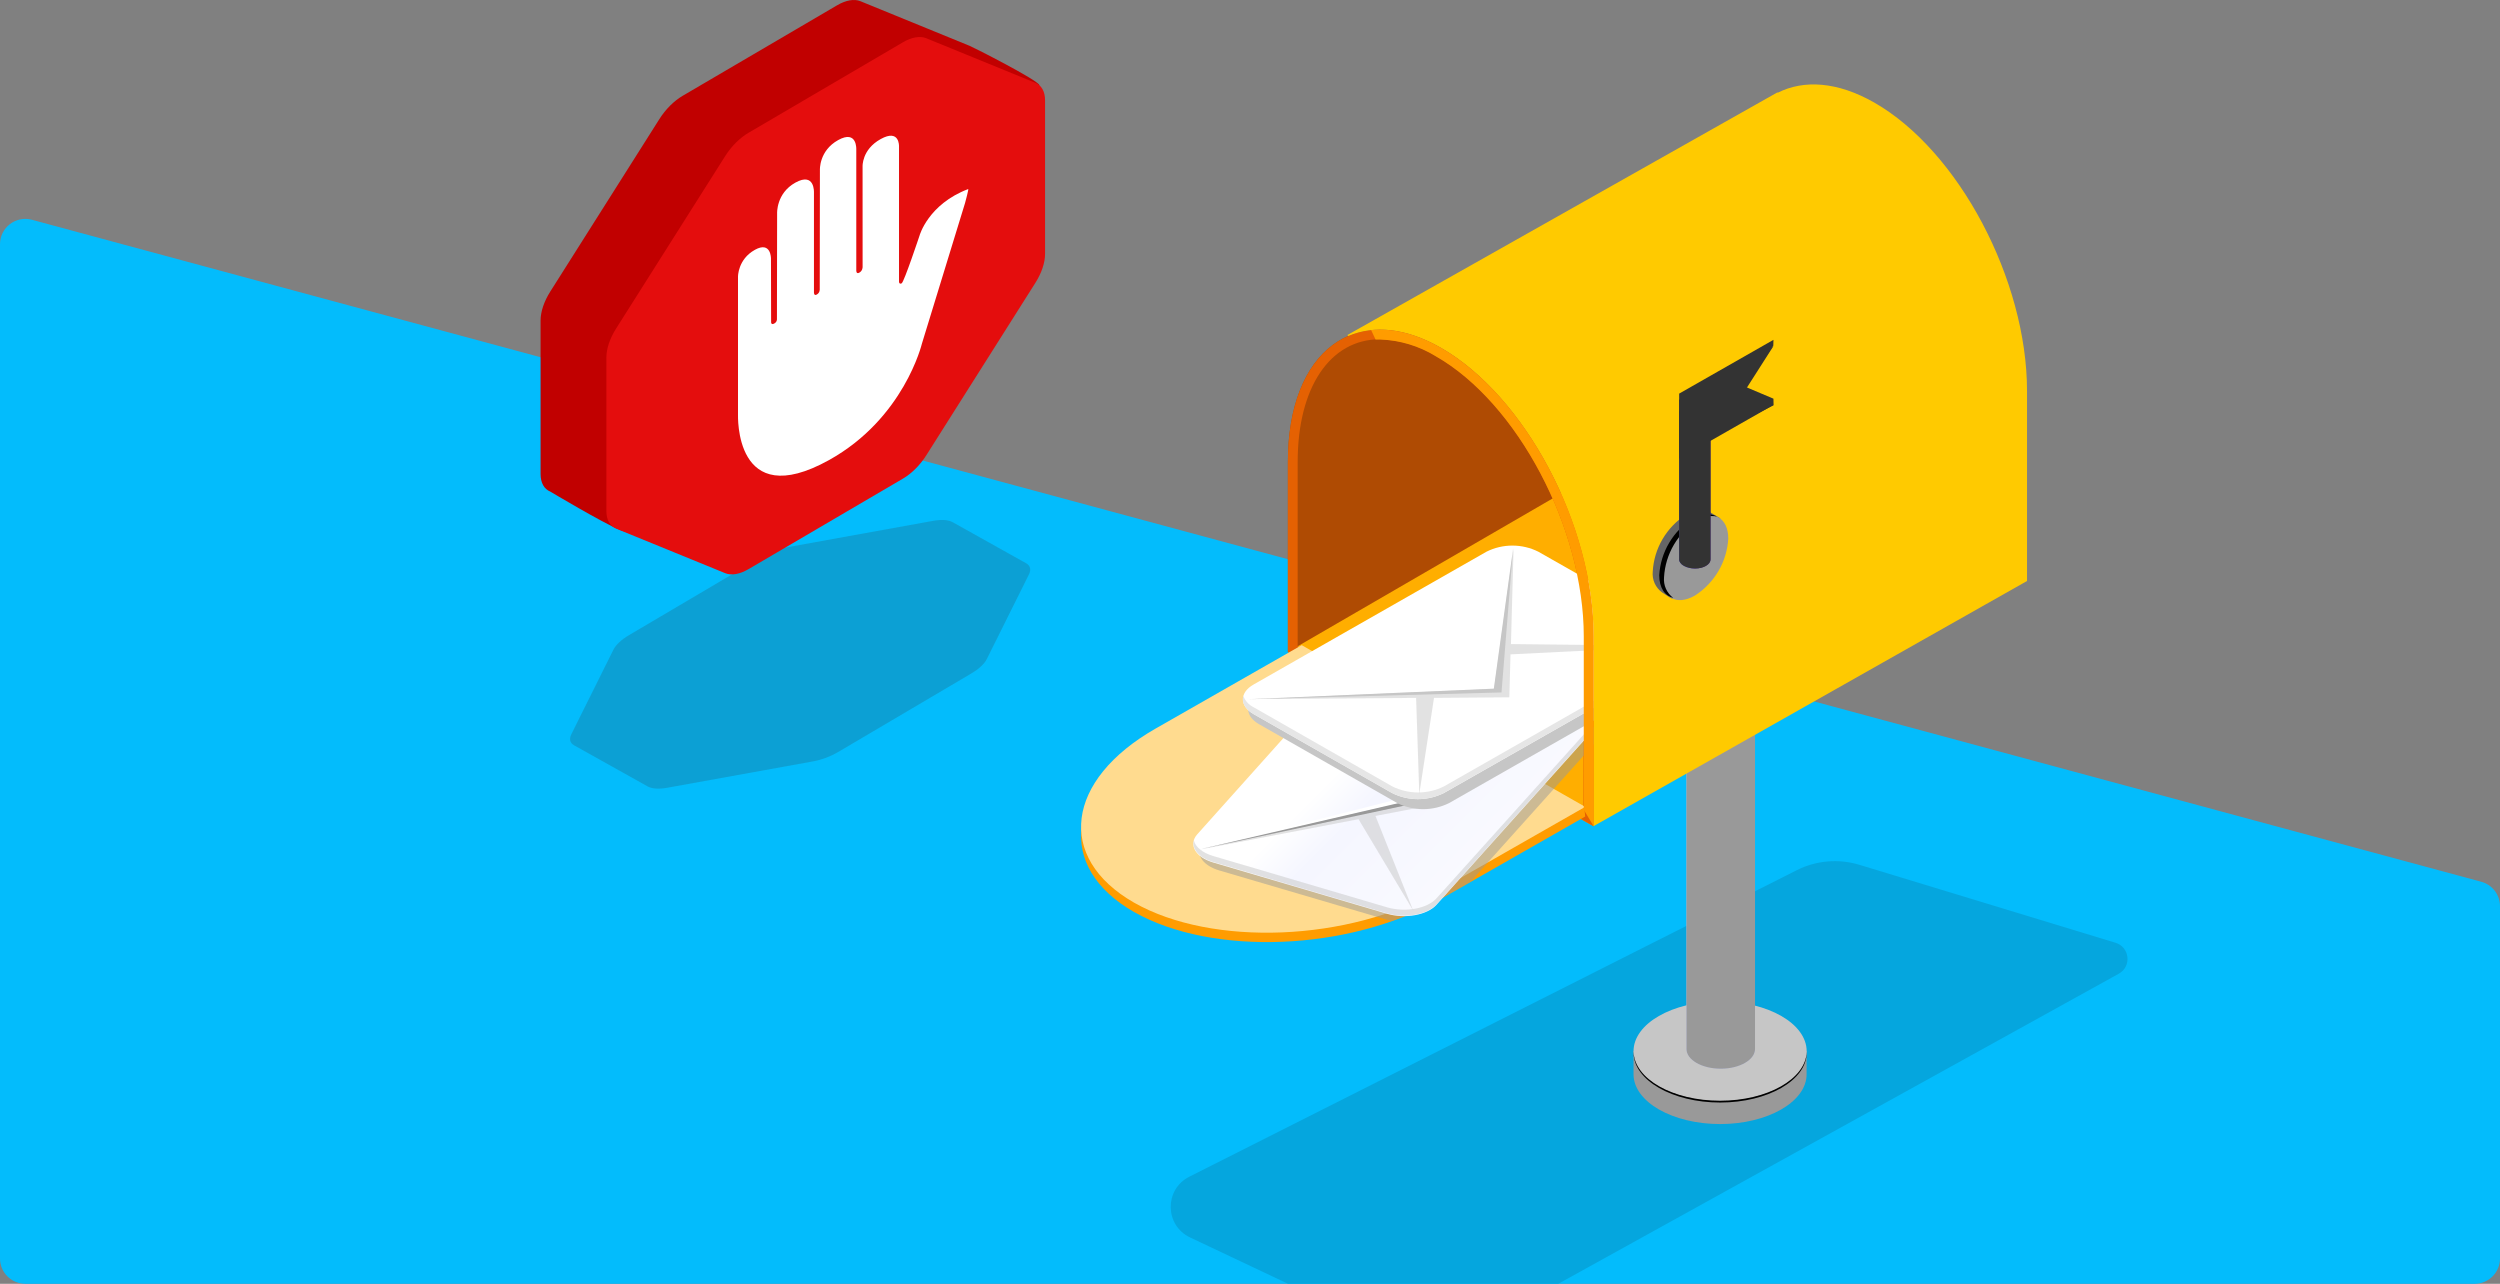 <svg width="296" height="152" viewBox="0 0 296 152" fill="none" xmlns="http://www.w3.org/2000/svg">
<rect x="0" y="0" width="296" height="152" fill="#808080" stroke="none"/>
<path d="M0 28.918C0 26.943 1.876 25.507 3.783 26.022L293.783 104.401C295.091 104.754 296 105.941 296 107.297V149C296 150.657 294.657 152 293 152H3C1.343 152 0 150.657 0 149V28.918Z" fill="#03BCFC"/>
<path d="M140.902 146.512C137.893 145.087 137.839 140.825 140.811 139.325L212.735 103.032C215.033 101.873 217.69 101.644 220.152 102.393L250.479 111.624C252.17 112.139 252.411 114.432 250.865 115.287L184.5 152H152.5L140.902 146.512Z" fill="#05A6DE"/>
<g clip-path="url(#clip0)">
<path d="M213.901 124.417H193.411V127.194C193.411 130.449 198.021 133.089 203.66 133.089C209.299 133.089 213.901 130.449 213.901 127.194V124.417Z" fill="#999999"/>
<path d="M203.66 130.358C209.32 130.358 213.909 127.718 213.909 124.462C213.909 121.206 209.32 118.566 203.66 118.566C198 118.566 193.411 121.206 193.411 124.462C193.411 127.718 198 130.358 203.66 130.358Z" fill="#C6C6C6"/>
<path style="mix-blend-mode:color-dodge" d="M203.66 130.328C198.059 130.328 193.511 127.748 193.419 124.546C193.415 124.578 193.415 124.611 193.419 124.644C193.419 127.899 198.029 130.54 203.668 130.54C209.307 130.54 213.909 127.899 213.909 124.644V124.576C213.801 127.748 209.253 130.328 203.66 130.328Z" fill="url(#paint0_radial)"/>
<path d="M207.794 86.227H199.681V124.204C199.681 125.487 201.501 126.534 203.737 126.534C205.973 126.534 207.794 125.487 207.794 124.204V86.227Z" fill="url(#paint1_linear)"/>
<path d="M207.794 86.227H199.681V124.204C199.681 125.487 201.501 126.534 203.737 126.534C205.973 126.534 207.794 125.487 207.794 124.204V86.227Z" fill="#999999"/>
<path d="M188.694 97.829L152.485 77.19V54.677C152.485 41.52 160.583 35.465 170.578 41.163C180.566 46.869 188.679 62.159 188.679 75.308L188.694 97.829Z" fill="#AF4B03"/>
<path d="M152.485 77.19L206.948 45.617L188.679 97.829L152.485 77.19Z" fill="#FFAE00"/>
<path d="M170.578 41.163C160.59 35.465 152.485 41.52 152.485 54.677V77.19L188.694 97.829V75.323C188.694 62.159 180.581 46.869 170.578 41.163ZM187.48 95.849L153.645 76.53V54.677C153.645 45.868 157.486 40.169 163.394 40.169C165.735 40.248 168.014 40.934 170.002 42.157C179.659 47.666 187.518 62.546 187.518 75.323L187.48 95.849Z" fill="#E56102"/>
<path d="M134.261 107.974C124.988 102.662 126.148 93.451 136.858 87.35L154.121 77.531L187.58 95.583L187.688 96.676L170.409 106.54C159.722 112.595 143.527 113.255 134.261 107.974Z" fill="#FF9C00"/>
<path d="M134.261 106.866C124.988 101.555 126.148 92.343 136.858 86.242L154.121 76.386L187.688 95.53L170.409 105.394C159.722 111.487 143.527 112.147 134.261 106.866Z" fill="#FFDB8F"/>
<g style="mix-blend-mode:multiply" opacity="0.5">
<path d="M170.424 106.494L174.096 104.415L188.602 88.246C189.693 87.024 188.84 85.529 186.704 84.899L166.122 78.829C163.986 78.199 161.366 78.677 160.275 79.891L142.474 99.718C141.383 100.94 142.236 102.435 144.372 103.065L164.723 109.051C166.697 108.369 168.605 107.513 170.424 106.494V106.494Z" fill="#999999"/>
</g>
<path d="M159.499 78.958L141.76 98.777C140.669 99.999 141.514 101.494 143.657 102.124L164.232 108.194C166.375 108.824 168.987 108.346 170.078 107.132L187.856 87.32C188.947 86.098 188.095 84.603 185.959 83.974L165.377 77.903C163.241 77.266 160.621 77.744 159.499 78.958Z" fill="url(#paint2_linear)"/>
<path opacity="0.5" d="M187.856 86.584L170.078 106.365C168.987 107.587 166.375 108.057 164.232 107.427L143.657 101.357C142.351 100.97 141.529 100.265 141.352 99.498C141.091 100.515 141.975 101.57 143.657 102.07L164.232 108.141C166.375 108.771 168.987 108.293 170.078 107.078L187.856 87.267C188.054 87.072 188.198 86.829 188.272 86.563C188.346 86.297 188.348 86.016 188.279 85.749C188.215 86.059 188.069 86.347 187.856 86.584V86.584Z" fill="#C6C6C6"/>
<g style="mix-blend-mode:multiply" opacity="0.5">
<path d="M187.196 85.635L168.719 90.067L171.308 94.984L162.857 96.607L167.32 107.807C167.32 107.807 161.443 97.988 160.851 96.994C152.462 98.603 142.082 100.591 142.075 100.583L169.034 94.316C169.034 94.316 162.296 78.07 162.319 78.063L168.096 88.913C170.048 88.579 187.157 85.62 187.196 85.635Z" fill="#C6C6C6"/>
</g>
<path d="M142.09 100.545L169.049 94.285L162.319 78.063L167.912 94.02L142.09 100.545Z" fill="white"/>
<g style="mix-blend-mode:multiply">
<path d="M142.09 100.545L169.049 94.285L162.319 78.063L170.148 94.559L142.09 100.545Z" fill="#999999"/>
</g>
<path d="M176.632 66.506L149.05 82.228C147.36 83.2 147.368 84.763 149.05 85.734L165.43 95.082C166.383 95.558 167.436 95.805 168.503 95.805C169.571 95.805 170.624 95.558 171.576 95.082L199.158 79.353C200.848 78.389 200.84 76.818 199.158 75.847L182.786 66.514C181.833 66.034 180.779 65.783 179.71 65.781C178.64 65.78 177.585 66.028 176.632 66.506V66.506Z" fill="#C6C6C6"/>
<path d="M176.01 65.315L148.428 81.045C146.73 82.008 146.746 83.579 148.428 84.55L164.816 93.891C165.768 94.368 166.821 94.617 167.889 94.617C168.957 94.617 170.01 94.368 170.962 93.891L198.566 78.177C200.257 77.213 200.249 75.642 198.566 74.671L182.156 65.33C181.205 64.851 180.152 64.599 179.085 64.597C178.017 64.594 176.963 64.84 176.01 65.315V65.315Z" fill="white"/>
<path d="M198.566 77.372L170.977 93.102C170.025 93.579 168.972 93.828 167.904 93.828C166.836 93.828 165.783 93.579 164.831 93.102L148.444 83.746C147.866 83.469 147.421 82.978 147.207 82.38C146.984 83.139 147.383 83.958 148.421 84.55L164.808 93.891C165.76 94.368 166.813 94.617 167.881 94.617C168.949 94.617 170.002 94.368 170.954 93.891L198.566 78.177C199.58 77.592 199.972 76.773 199.757 76.014C199.556 76.604 199.129 77.092 198.566 77.372V77.372Z" fill="#E6E6E6"/>
<g style="mix-blend-mode:multiply" opacity="0.5">
<path d="M198.82 76.484L178.845 77.478L178.706 82.562L169.787 82.631L168.043 94.012C168.043 94.012 167.697 83.662 167.666 82.631L147.829 82.775L176.901 81.523C176.901 81.523 179.152 64.936 179.206 64.936L178.898 76.257C180.881 76.287 198.828 76.469 198.82 76.484Z" fill="#C6C6C6"/>
</g>
<path d="M147.798 82.79L176.87 81.538L179.152 64.951L175.933 81.09L147.798 82.79Z" fill="white"/>
<path d="M147.798 82.79L176.87 81.538L179.152 64.951L177.777 81.986L147.798 82.79Z" fill="#C6C6C6"/>
<path d="M221.907 12.14C217.566 9.666 213.586 9.408 210.467 10.986V10.926L159.545 39.661L159.615 39.79C162.688 38.469 166.46 38.819 170.578 41.163C180.566 46.869 188.679 62.159 188.679 75.308V97.814L240 68.79V46.3C240 33.135 231.902 17.846 221.907 12.14Z" fill="#FFCA00"/>
<path d="M195.685 67.667C195.635 68.141 195.712 68.619 195.907 69.055C196.103 69.49 196.41 69.867 196.799 70.149L197.721 70.756C198.436 71.15 197.975 70.255 199.066 69.633C200.216 68.894 201.173 67.899 201.86 66.727C202.548 65.555 202.946 64.239 203.022 62.887C203.022 61.658 204.175 61.65 203.468 61.24L202.415 60.618C201.967 60.429 201.477 60.358 200.992 60.411C200.508 60.464 200.045 60.64 199.65 60.922C198.498 61.658 197.538 62.653 196.849 63.825C196.16 64.998 195.762 66.314 195.685 67.667V67.667Z" fill="#666666"/>
<path d="M196.707 68.29C196.707 70.763 198.482 71.765 200.671 70.52C201.821 69.78 202.778 68.783 203.465 67.61C204.153 66.437 204.551 65.12 204.628 63.767C204.628 61.294 202.853 60.292 200.671 61.536C199.52 62.276 198.561 63.272 197.872 64.445C197.184 65.619 196.784 66.936 196.707 68.29V68.29Z" fill="#999999"/>
<path style="mix-blend-mode:color-dodge" d="M200.426 61.377C200.836 61.081 201.321 60.904 201.827 60.865C202.333 60.826 202.84 60.928 203.291 61.157C202.494 61.002 201.668 61.16 200.986 61.597C199.834 62.334 198.875 63.329 198.186 64.501C197.497 65.673 197.098 66.989 197.022 68.343C196.977 68.809 197.054 69.279 197.245 69.708C197.436 70.137 197.735 70.511 198.113 70.794C197.114 70.551 196.454 69.602 196.454 68.1C196.535 66.75 196.938 65.438 197.628 64.27C198.318 63.103 199.276 62.111 200.426 61.377V61.377Z" fill="url(#paint3_radial)"/>
<path d="M202.523 48.698H198.812V66.233C198.812 66.833 199.65 67.311 200.687 67.311C201.724 67.311 202.523 66.833 202.523 66.233V48.698Z" fill="url(#paint4_linear)"/>
<path d="M202.523 48.698H198.812V66.233C198.812 66.833 199.65 67.311 200.687 67.311C201.724 67.311 202.523 66.833 202.523 66.233V48.698Z" fill="#333333"/>
<path d="M209.976 47.203L209.991 47.977L198.812 53.577V46.604L209.976 40.237L209.96 40.92L206.472 45.723L209.976 47.203Z" fill="#333333"/>
<path d="M209.976 47.947L198.812 54.313V47.34L209.976 40.973L206.472 46.459L209.976 47.947Z" fill="#333333"/>
<path d="M170.578 41.163C167.613 39.471 164.816 38.826 162.342 39.084L162.865 40.2C163.041 40.2 163.218 40.2 163.395 40.2C165.736 40.279 168.014 40.964 170.002 42.188C179.659 47.696 187.519 62.576 187.519 75.354V95.879L188.694 97.829V75.323C188.694 62.159 180.581 46.869 170.578 41.163Z" fill="#FF9C00"/>
</g>
<path fill-rule="evenodd" clip-rule="evenodd" d="M67.976 88.248L76.695 93.12C77.188 93.395 78.014 93.451 78.993 93.273L96.314 90.139C97.292 89.962 98.343 89.567 99.234 89.041L115.007 79.738C115.898 79.212 116.557 78.599 116.839 78.032L121.829 68.007C122.111 67.44 121.993 66.968 121.5 66.692L112.782 61.82C112.289 61.545 111.463 61.49 110.485 61.667L93.163 64.801C92.185 64.978 91.135 65.373 90.244 65.899L74.469 75.203C73.578 75.728 72.919 76.342 72.637 76.908L67.647 86.934C67.365 87.5 67.484 87.973 67.976 88.248Z" fill="#333333" fill-opacity="0.2"/>
<path fill-rule="evenodd" clip-rule="evenodd" d="M78.076 14.091L65.146 34.531C64.416 35.685 64.005 36.911 64.005 37.939V56.13C64.005 57.158 64.416 57.903 65.146 58.201C65.146 58.201 71.367 61.909 73.292 62.696C75.677 63.67 78.076 63.484 78.076 63.484C78.807 63.782 79.798 63.61 80.831 63.004L99.12 52.286C100.153 51.68 101.144 50.691 101.875 49.536L114.805 29.098C115.535 27.943 115.946 26.717 115.946 25.689L120.945 13.759C120.945 13.459 123.125 10.331 123.057 10.083C122.893 9.482 115.322 5.638 114.805 5.427L101.875 0.143C101.144 -0.155 100.153 0.017 99.12 0.623L80.831 11.341C79.798 11.947 78.807 12.936 78.076 14.091Z" fill="#C10000"/>
<path fill-rule="evenodd" clip-rule="evenodd" d="M85.867 18.473L72.937 38.913C72.206 40.068 71.796 41.294 71.796 42.322V60.513C71.796 61.54 72.206 62.285 72.937 62.584L85.867 67.867C86.598 68.165 87.588 67.993 88.622 67.387L106.911 56.668C107.944 56.063 108.935 55.074 109.665 53.919L122.595 33.48C123.326 32.325 123.736 31.099 123.736 30.072V11.881C123.736 10.853 123.326 10.108 122.596 9.81L109.665 4.526C108.935 4.227 107.944 4.4 106.911 5.005L88.622 15.724C87.588 16.329 86.598 17.318 85.867 18.473Z" fill="#E40D0D"/>
<path fill-rule="evenodd" clip-rule="evenodd" d="M98.148 54.478C107.044 49.543 109.154 40.689 109.154 40.689L114.26 24.044C114.26 24.044 114.721 22.354 114.636 22.385C109.882 24.187 108.871 27.902 108.871 27.902C108.871 27.902 107.044 33.384 106.76 33.542C106.477 33.699 106.443 33.387 106.443 33.387V17.332C106.443 17.332 106.532 15.212 104.273 16.465C102.014 17.718 102.129 19.73 102.129 19.73L102.133 31.589C102.133 31.589 102.162 32.05 101.739 32.285C101.363 32.494 101.384 32.02 101.384 32.02V17.73C101.384 17.73 101.524 15.318 99.24 16.585C96.955 17.853 97.078 20.135 97.078 20.135L97.057 34.245C97.057 34.245 97.087 34.663 96.71 34.872C96.359 35.067 96.372 34.63 96.372 34.63V22.809C96.372 22.809 96.499 20.333 94.172 21.623C91.888 22.891 92.011 25.272 92.011 25.272L91.99 37.766C91.99 37.766 92.032 38.105 91.672 38.304C91.292 38.516 91.3 38.148 91.3 38.148L91.283 30.61C91.283 30.61 91.304 28.512 89.384 29.577C87.341 30.711 87.379 32.776 87.379 32.776V49.066C87.392 49.055 86.863 60.739 98.148 54.478Z" fill="white"/>
<defs>
<radialGradient id="paint0_radial" cx="0" cy="0" r="1" gradientUnits="userSpaceOnUse" gradientTransform="translate(2123.85 1068.9) scale(201.65 58.984)">
<stop stop-color="white"/>
<stop offset="1"/>
</radialGradient>
<linearGradient id="paint1_linear" x1="1401.79" y1="5205.95" x2="1486.09" y2="5205.95" gradientUnits="userSpaceOnUse">
<stop stop-color="#B9BFEA"/>
<stop offset="0.25" stop-color="#E5E9FF"/>
<stop offset="0.7" stop-color="#AFB6E5"/>
<stop offset="0.95" stop-color="#BAC0EA"/>
<stop offset="1" stop-color="#BDC3EC"/>
</linearGradient>
<linearGradient id="paint2_linear" x1="197.051" y1="106.51" x2="170.075" y2="79.587" gradientUnits="userSpaceOnUse">
<stop stop-color="white"/>
<stop offset="0.86" stop-color="#F5F6FF"/>
<stop offset="1" stop-color="white"/>
</linearGradient>
<radialGradient id="paint3_radial" cx="0" cy="0" r="1" gradientUnits="userSpaceOnUse" gradientTransform="translate(-32207 780.45) rotate(180) scale(38.36 55.743)">
<stop stop-color="white"/>
<stop offset="1"/>
</radialGradient>
<linearGradient id="paint4_linear" x1="198.812" y1="58.001" x2="202.554" y2="58.001" gradientUnits="userSpaceOnUse">
<stop stop-color="#3B3ABA"/>
<stop offset="0.14" stop-color="#564BD7"/>
<stop offset="0.23" stop-color="#6152E3"/>
<stop offset="0.4" stop-color="#4528C9"/>
<stop offset="0.48" stop-color="#4221A9"/>
<stop offset="0.57" stop-color="#401B8D"/>
<stop offset="0.63" stop-color="#3F1982"/>
<stop offset="0.87" stop-color="#5E239E"/>
<stop offset="1" stop-color="#491C8B"/>
</linearGradient>
<clipPath id="clip0">
<rect width="112" height="124" fill="white" transform="translate(128 10)"/>
</clipPath>
</defs>
</svg>
